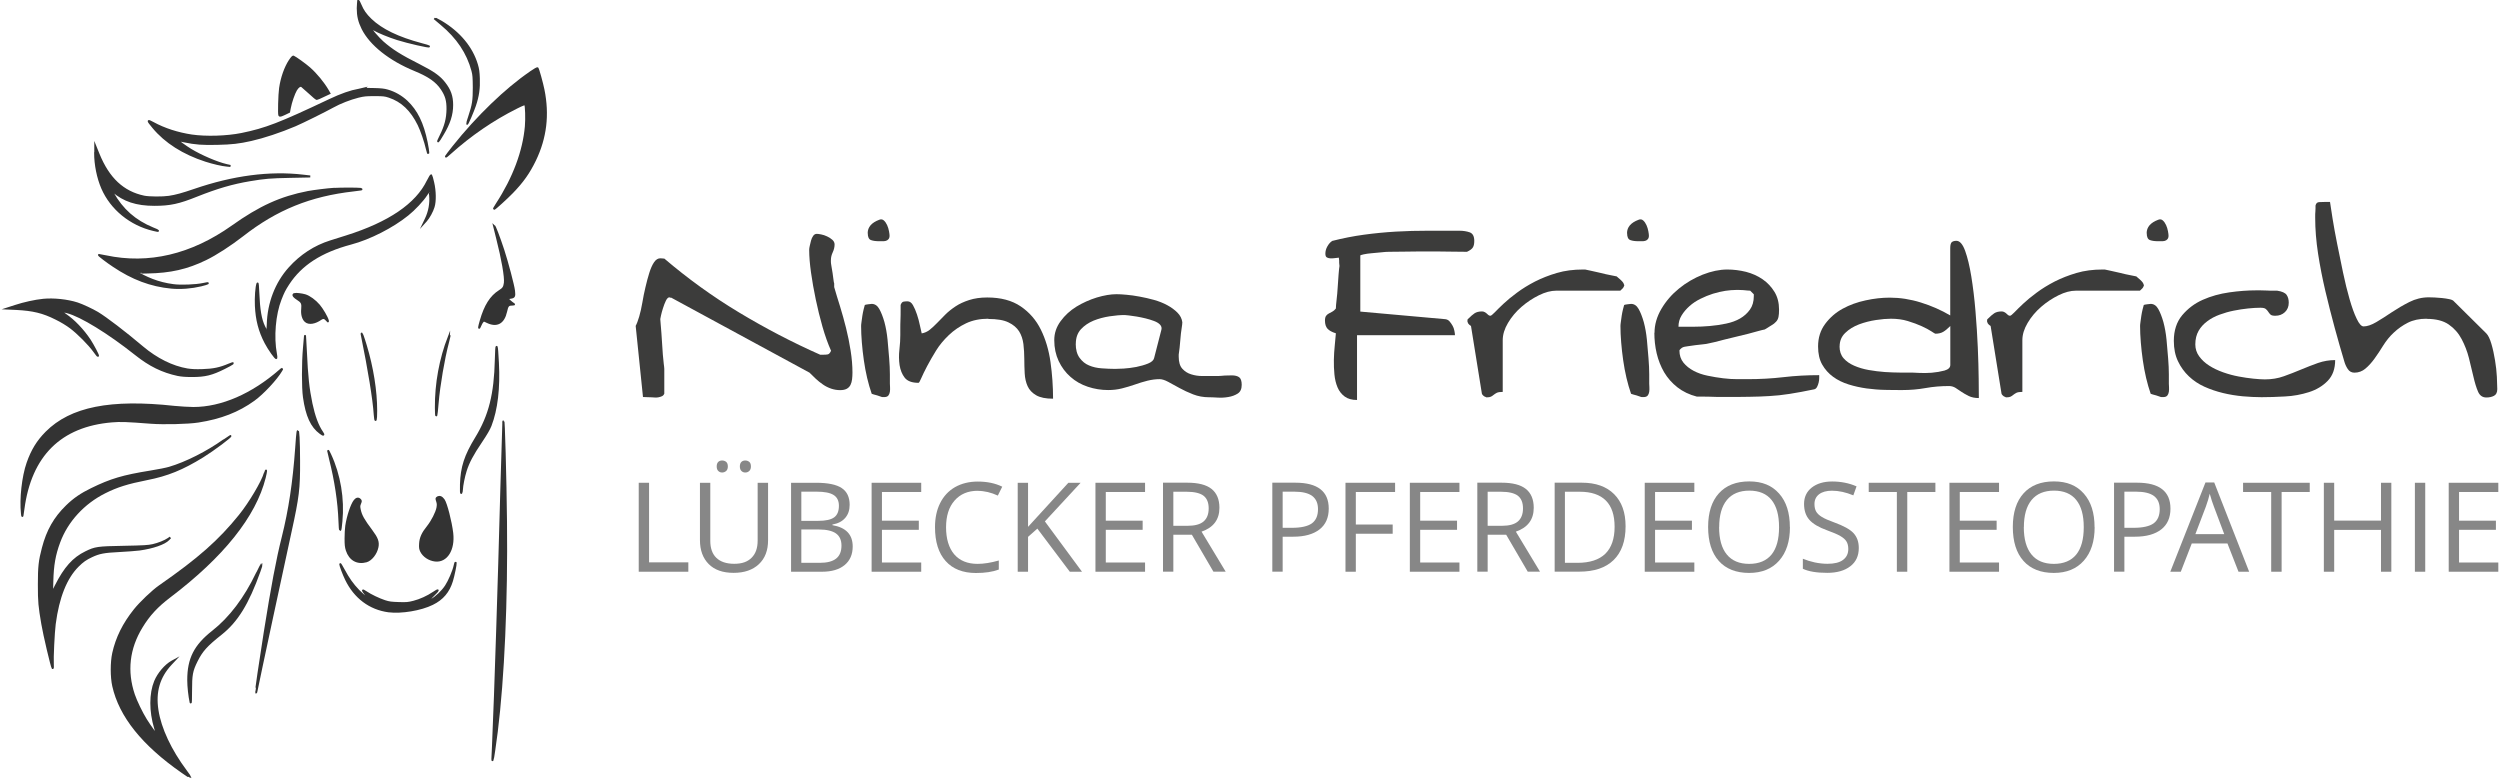 <?xml version="1.0" encoding="UTF-8"?>
<svg xmlns="http://www.w3.org/2000/svg" id="Ebene_2" data-name="Ebene 2" viewBox="0 0 311.53 97.15" width="350" height="109">
  <defs>
    <style>
      .cls-1 {
        fill: #878787;
      }

      .cls-2 {
        fill: #3c3c3b;
      }

      .cls-3 {
        fill: #333;
        stroke: #333;
        stroke-miterlimit: 10;
        stroke-width: .25px;
      }
    </style>
  </defs>
  <g id="Ebene_1-2" data-name="Ebene 1">
    <g>
      <g>
        <g>
          <path class="cls-1" d="m168.97,71.34h-1.29v-11.1h6.19v1.15h-4.9v4.06h4.6v1.15h-4.6v4.74Z"/>
          <path class="cls-1" d="m181.9,71.34h-6.19v-11.1h6.19v1.15h-4.9v3.58h4.6v1.14h-4.6v4.08h4.9v1.15Z"/>
          <path class="cls-1" d="m185.42,66.72v4.61h-1.29v-11.1h3.04c1.36,0,2.37.26,3.02.78.65.52.98,1.31.98,2.35,0,1.47-.74,2.46-2.23,2.98l3.01,4.99h-1.53l-2.69-4.61h-2.31Zm0-1.11h1.77c.91,0,1.58-.18,2-.54.42-.36.64-.9.64-1.63s-.22-1.26-.65-1.59c-.43-.32-1.13-.49-2.08-.49h-1.68v4.24Z"/>
          <path class="cls-1" d="m202.63,65.68c0,1.83-.5,3.23-1.49,4.2s-2.42,1.45-4.29,1.45h-3.07v-11.1h3.4c1.73,0,3.07.48,4.02,1.43.96.96,1.43,2.29,1.43,4.01Zm-1.37.05c0-1.45-.36-2.54-1.09-3.27s-1.81-1.1-3.24-1.1h-1.87v8.87h1.57c1.54,0,2.69-.38,3.47-1.13.77-.76,1.16-1.88,1.16-3.36Z"/>
          <path class="cls-1" d="m211.21,71.34h-6.19v-11.1h6.19v1.15h-4.9v3.58h4.6v1.14h-4.6v4.08h4.9v1.15Z"/>
          <path class="cls-1" d="m223.14,65.77c0,1.78-.45,3.17-1.35,4.19-.9,1.02-2.15,1.53-3.75,1.53s-2.9-.5-3.78-1.5c-.89-1-1.33-2.41-1.33-4.23s.45-3.21,1.34-4.2c.89-.99,2.16-1.49,3.79-1.49s2.84.51,3.73,1.52c.9,1.01,1.34,2.41,1.34,4.19Zm-8.84,0c0,1.5.32,2.64.96,3.42.64.78,1.57,1.17,2.79,1.17s2.16-.39,2.79-1.16c.63-.77.94-1.92.94-3.42s-.31-2.62-.94-3.4c-.62-.77-1.55-1.16-2.77-1.16s-2.16.39-2.8,1.17c-.64.78-.96,1.91-.96,3.39Z"/>
          <path class="cls-1" d="m231.73,68.38c0,.98-.35,1.74-1.06,2.28-.71.55-1.67.82-2.88.82-1.32,0-2.33-.17-3.04-.51v-1.25c.46.19.95.34,1.49.46.54.11,1.07.17,1.59.17.86,0,1.51-.16,1.94-.49.44-.33.65-.78.65-1.36,0-.38-.08-.7-.23-.94-.15-.25-.41-.47-.77-.68-.36-.21-.91-.44-1.65-.71-1.03-.37-1.77-.81-2.21-1.31s-.66-1.17-.66-1.98c0-.85.32-1.54.96-2.04s1.49-.76,2.55-.76,2.12.2,3.04.61l-.4,1.12c-.92-.38-1.81-.58-2.67-.58-.68,0-1.22.15-1.6.44-.38.29-.58.7-.58,1.22,0,.38.07.7.21.94.14.25.38.47.72.68.34.21.85.43,1.54.68,1.16.42,1.96.86,2.4,1.33.44.48.66,1.09.66,1.85Z"/>
          <path class="cls-1" d="m237.77,71.34h-1.29v-9.95h-3.51v-1.15h8.32v1.15h-3.51v9.95Z"/>
          <path class="cls-1" d="m249.23,71.34h-6.19v-11.1h6.19v1.15h-4.9v3.58h4.6v1.14h-4.6v4.08h4.9v1.15Z"/>
          <path class="cls-1" d="m261.16,65.77c0,1.78-.45,3.17-1.35,4.19-.9,1.02-2.15,1.53-3.75,1.53s-2.9-.5-3.78-1.5c-.89-1-1.33-2.41-1.33-4.23s.45-3.21,1.34-4.2c.89-.99,2.16-1.49,3.79-1.49s2.84.51,3.73,1.52c.9,1.01,1.34,2.41,1.34,4.19Zm-8.84,0c0,1.5.32,2.64.96,3.42.64.78,1.57,1.17,2.79,1.17s2.16-.39,2.79-1.16c.63-.77.94-1.92.94-3.42s-.31-2.62-.94-3.4c-.62-.77-1.55-1.16-2.77-1.16s-2.16.39-2.8,1.17c-.64.78-.96,1.91-.96,3.39Z"/>
          <path class="cls-1" d="m270.62,63.47c0,1.12-.38,1.99-1.15,2.59-.77.6-1.86.91-3.29.91h-1.31v4.36h-1.29v-11.1h2.88c2.77,0,4.16,1.08,4.16,3.23Zm-5.75,2.39h1.16c1.14,0,1.97-.19,2.48-.55.51-.37.77-.96.77-1.78,0-.73-.24-1.28-.72-1.64-.48-.36-1.23-.54-2.25-.54h-1.44v4.51Z"/>
          <path class="cls-1" d="m279.11,71.34l-1.38-3.53h-4.45l-1.37,3.53h-1.31l4.39-11.14h1.09l4.36,11.14h-1.34Zm-1.78-4.69l-1.29-3.44c-.17-.43-.34-.97-.52-1.6-.11.49-.27,1.02-.48,1.6l-1.31,3.44h3.59Z"/>
          <path class="cls-1" d="m284.48,71.34h-1.29v-9.95h-3.51v-1.15h8.32v1.15h-3.51v9.95Z"/>
          <path class="cls-1" d="m298.18,71.34h-1.29v-5.22h-5.84v5.22h-1.29v-11.1h1.29v4.72h5.84v-4.72h1.29v11.1Z"/>
          <path class="cls-1" d="m301.12,71.34v-11.1h1.29v11.1h-1.29Z"/>
          <path class="cls-1" d="m311.53,71.34h-6.19v-11.1h6.19v1.15h-4.9v3.58h4.6v1.14h-4.6v4.08h4.9v1.15Z"/>
          <path class="cls-1" d="m79.49,71.34v-11.1h1.29v9.93h4.9v1.17h-6.19Z"/>
          <path class="cls-1" d="m95.63,60.24v7.18c0,1.26-.38,2.26-1.15,2.98s-1.81,1.08-3.15,1.08-2.37-.36-3.1-1.09-1.1-1.73-1.1-3v-7.15h1.29v7.24c0,.93.25,1.64.76,2.13s1.25.74,2.23.74,1.66-.25,2.16-.75c.51-.5.76-1.21.76-2.14v-7.22h1.29Zm-6.41-2.04c0-.26.07-.45.2-.57.13-.12.29-.17.48-.17s.36.06.5.17c.14.12.21.31.21.57s-.07.44-.21.57c-.14.12-.31.19-.5.19s-.35-.06-.48-.19c-.13-.12-.2-.31-.2-.57Zm2.89,0c0-.26.07-.45.2-.57.13-.12.29-.17.48-.17s.35.06.49.17.21.31.21.57-.07.44-.21.57-.3.19-.49.19-.35-.06-.48-.19c-.13-.12-.2-.31-.2-.57Z"/>
          <path class="cls-1" d="m114.74,71.34h-6.19v-11.1h6.19v1.15h-4.9v3.58h4.6v1.14h-4.6v4.08h4.9v1.15Z"/>
          <path class="cls-1" d="m121.79,61.24c-1.22,0-2.18.41-2.89,1.22-.71.81-1.06,1.92-1.06,3.34s.34,2.57,1.02,3.37c.68.79,1.65,1.19,2.91,1.19.77,0,1.66-.14,2.65-.42v1.13c-.77.29-1.72.43-2.85.43-1.63,0-2.9-.5-3.78-1.49-.89-.99-1.33-2.4-1.33-4.23,0-1.14.21-2.14.64-3,.43-.86,1.04-1.52,1.85-1.99.81-.46,1.76-.7,2.85-.7,1.16,0,2.18.21,3.05.64l-.55,1.11c-.84-.39-1.68-.59-2.52-.59Z"/>
          <path class="cls-1" d="m134.8,71.34h-1.52l-4.05-5.38-1.16,1.03v4.35h-1.29v-11.1h1.29v5.5l5.03-5.5h1.53l-4.46,4.82,4.63,6.28Z"/>
          <path class="cls-1" d="m142.67,71.34h-6.19v-11.1h6.19v1.15h-4.9v3.58h4.6v1.14h-4.6v4.08h4.9v1.15Z"/>
          <path class="cls-1" d="m146.2,66.72v4.61h-1.29v-11.1h3.04c1.36,0,2.37.26,3.02.78.65.52.98,1.31.98,2.35,0,1.47-.74,2.46-2.23,2.98l3.01,4.99h-1.53l-2.69-4.61h-2.31Zm0-1.11h1.77c.91,0,1.58-.18,2-.54.42-.36.64-.9.64-1.63s-.22-1.26-.65-1.59c-.43-.32-1.13-.49-2.08-.49h-1.68v4.24Z"/>
          <path class="cls-1" d="m165.59,63.47c0,1.12-.38,1.99-1.15,2.59-.77.6-1.86.91-3.29.91h-1.31v4.36h-1.29v-11.1h2.88c2.77,0,4.16,1.08,4.16,3.23Zm-5.75,2.39h1.16c1.14,0,1.97-.19,2.48-.55.51-.37.77-.96.77-1.78,0-.73-.24-1.28-.72-1.64-.48-.36-1.23-.54-2.25-.54h-1.44v4.51Z"/>
          <path class="cls-1" d="m98.49,60.24h3.13c1.47,0,2.54.22,3.2.66.66.44.99,1.14.99,2.09,0,.66-.18,1.2-.55,1.63-.37.43-.9.71-1.6.83v.08c1.69.29,2.53,1.17,2.53,2.66,0,.99-.34,1.77-1.01,2.32s-1.61.83-2.81.83h-3.87v-11.1Zm1.29,4.75h2.12c.91,0,1.57-.14,1.97-.43.4-.29.6-.77.6-1.45,0-.62-.22-1.07-.67-1.35-.45-.28-1.15-.41-2.12-.41h-1.9v3.64Zm0,1.09v4.15h2.31c.9,0,1.57-.17,2.02-.52.45-.35.68-.89.68-1.63,0-.69-.23-1.19-.69-1.52-.46-.32-1.17-.49-2.11-.49h-2.21Z"/>
        </g>
        <g>
          <path class="cls-2" d="m79.1,40.68c.15-.27.3-.67.45-1.18.15-.51.28-1.09.39-1.73.11-.64.23-1.28.39-1.93.15-.65.31-1.25.48-1.79.17-.54.36-.98.59-1.32s.49-.5.79-.5c.06,0,.15,0,.27.02.12.02.2.02.23.02,2.91,2.48,6,4.72,9.29,6.7,3.29,1.98,6.67,3.75,10.15,5.29h.45c.18,0,.35-.01.5-.04.15-.03.29-.18.41-.45-.39-.88-.75-1.88-1.07-3s-.6-2.26-.84-3.41c-.24-1.15-.44-2.26-.59-3.34-.15-1.07-.23-2.02-.23-2.84,0-.12.02-.29.07-.5s.1-.43.16-.66c.06-.23.15-.42.27-.59.12-.17.27-.25.45-.25.12,0,.3.02.54.07.24.04.49.13.75.25.26.12.48.27.66.43.18.17.27.36.27.57,0,.33-.08.66-.23.98-.15.32-.23.64-.23.98v.23c0,.09.02.27.07.54.05.27.09.55.14.84.05.29.08.56.11.82.03.26.06.42.09.48v.45c.21.73.45,1.53.73,2.41.27.88.52,1.78.75,2.7s.42,1.86.57,2.82c.15.95.23,1.87.23,2.75,0,.3-.02.58-.05.84-.03.26-.1.49-.2.7-.11.21-.27.37-.48.48-.21.11-.48.16-.82.16-.36,0-.73-.06-1.09-.18-.36-.12-.71-.29-1.04-.52-.33-.23-.64-.47-.91-.73-.27-.26-.53-.51-.77-.75l-17.26-9.36h-.18v-.05c-.18,0-.34.14-.48.43-.14.29-.26.6-.36.93-.11.33-.19.64-.25.91-.06.27-.09.42-.09.45,0,.12.02.33.05.64.03.3.06.67.09,1.11.03.44.06.89.09,1.36.03.47.06.92.09,1.34.03.42.07.79.11,1.11s.07.54.07.66v3.09c-.06.15-.16.26-.29.32s-.29.11-.45.14c-.17.03-.33.04-.5.02-.17-.02-.27-.02-.29-.02-.12,0-.32,0-.59-.02s-.45-.02-.54-.02l-.91-8.86Z"/>
          <path class="cls-2" d="m108.56,49.13c-.21-.61-.4-1.26-.57-1.98-.17-.71-.3-1.45-.41-2.2-.11-.76-.19-1.5-.25-2.23-.06-.73-.09-1.41-.09-2.04,0-.09.01-.26.05-.52.03-.26.07-.52.11-.79s.1-.54.16-.79c.06-.26.11-.43.14-.52.03-.03.17-.06.41-.09.24-.03.39-.05.45-.05.39,0,.71.21.95.64.24.42.45.97.64,1.63.18.67.31,1.4.39,2.2.08.8.14,1.58.2,2.32.06.74.09,1.4.09,1.98v1.18c0,.09,0,.24.02.43.02.2,0,.39-.02.59-.03.2-.1.36-.2.48-.11.12-.28.18-.52.18h-.18c-.06,0-.15-.02-.27-.07-.12-.04-.26-.09-.41-.14-.15-.05-.29-.08-.41-.11-.12-.03-.21-.06-.27-.09Zm-.5-20.03c0-.76.48-1.32,1.45-1.68.21-.09.4-.06.57.09.17.15.3.35.41.59.11.24.18.49.23.75.05.26.07.45.07.57,0,.18-.05.33-.14.43-.09.11-.2.17-.34.21s-.28.04-.43.04h-.36c-.42,0-.77-.04-1.04-.14-.27-.09-.41-.38-.41-.86Z"/>
          <path class="cls-2" d="m123.13,39.77c-1.06,0-1.99.19-2.79.57-.8.38-1.52.87-2.16,1.48-.64.61-1.17,1.25-1.59,1.93-.42.68-.79,1.33-1.11,1.93-.32.61-.56,1.11-.73,1.5-.17.39-.28.59-.34.59-.82,0-1.39-.21-1.73-.64-.33-.42-.54-.95-.64-1.57-.09-.62-.1-1.27-.02-1.95.08-.68.11-1.28.11-1.79v-.77c0-.36,0-.74.02-1.14.02-.39.02-.76.02-1.09v-.77c.09-.24.21-.38.36-.41.15-.03.32-.04.5-.04.27,0,.5.16.68.48.18.32.35.7.5,1.16.15.45.27.9.36,1.34.09.44.17.78.23,1.02.36-.06.7-.21,1-.45.3-.24.61-.53.93-.86.32-.33.66-.68,1.02-1.04s.79-.7,1.27-1.02c.48-.32,1.05-.58,1.7-.79.65-.21,1.4-.32,2.25-.32,1.7,0,3.09.37,4.18,1.11,1.09.74,1.93,1.71,2.52,2.91.59,1.2.99,2.54,1.2,4.04.21,1.5.32,3.02.32,4.57-.91,0-1.61-.14-2.11-.43-.5-.29-.86-.67-1.07-1.14-.21-.47-.33-1-.36-1.59-.03-.59-.05-1.2-.05-1.82s-.04-1.23-.11-1.84c-.08-.61-.26-1.14-.54-1.59-.29-.45-.73-.83-1.32-1.11-.59-.29-1.43-.43-2.52-.43Z"/>
          <path class="cls-2" d="m144.47,47.31c-.48,0-.99.07-1.52.2-.53.14-1.05.29-1.57.48-.52.18-1.05.34-1.61.48-.56.14-1.13.2-1.7.2-.88,0-1.73-.14-2.54-.41-.82-.27-1.54-.68-2.16-1.23-.62-.54-1.11-1.2-1.48-1.98-.36-.77-.55-1.64-.55-2.61,0-.85.26-1.64.79-2.36.53-.73,1.19-1.33,1.98-1.82.79-.48,1.64-.86,2.54-1.14.91-.27,1.73-.41,2.45-.41.33,0,.75.02,1.25.07.5.04,1.04.12,1.64.23.59.11,1.19.24,1.79.41.61.17,1.16.39,1.66.66.5.27.92.58,1.27.93.35.35.55.75.61,1.2,0,.15-.03.42-.09.79-.06.38-.11.78-.14,1.2-.03.42-.07.83-.11,1.2s-.08.66-.11.84v.27c0,.67.15,1.17.45,1.5.3.33.67.57,1.11.7.44.14.9.21,1.39.21h1.45c.45,0,.74,0,.86-.02.12-.01.2-.02.25-.02s.12,0,.23-.02c.11-.01.4-.02.89-.02.39,0,.7.08.91.23.21.15.32.47.32.95,0,.52-.17.88-.5,1.09-.33.21-.73.36-1.18.43-.45.08-.91.1-1.36.07-.45-.03-.8-.04-1.04-.04-.7,0-1.36-.12-1.98-.36-.62-.24-1.19-.51-1.7-.79-.52-.29-.98-.54-1.41-.77-.42-.23-.79-.34-1.09-.34Zm-10.45-4.41c0,.73.16,1.31.48,1.75.32.44.71.76,1.18.95.47.2.99.32,1.57.36.57.04,1.14.07,1.68.07.21,0,.57-.01,1.07-.04s1.02-.1,1.57-.2c.54-.11,1.04-.25,1.48-.43.44-.18.69-.41.75-.68l.91-3.54c.06-.24,0-.45-.18-.64s-.43-.33-.75-.45c-.32-.12-.67-.23-1.04-.32-.38-.09-.75-.17-1.11-.23-.36-.06-.69-.11-.98-.14-.29-.03-.46-.05-.52-.05-.55,0-1.17.05-1.89.16-.71.11-1.38.29-2,.54-.62.26-1.14.61-1.57,1.07-.42.46-.64,1.06-.64,1.82Z"/>
          <path class="cls-2" d="m166.48,41.59c-.48-.15-.83-.34-1.04-.57-.21-.23-.32-.57-.32-1.02,0-.27.05-.47.14-.59.09-.12.2-.22.34-.29.14-.08.28-.15.43-.23.15-.08.3-.2.45-.39,0-.21.03-.58.09-1.09.06-.51.11-1.04.14-1.59.03-.54.07-1.08.11-1.59s.08-.86.11-1.04c0-.03,0-.1-.02-.2-.02-.11-.02-.22-.02-.34s0-.23-.02-.32c-.02-.09-.02-.15-.02-.18-.09,0-.24.02-.43.05-.2.03-.39.04-.57.04s-.34-.04-.48-.11c-.14-.08-.2-.23-.2-.48,0-.3.08-.61.25-.91.17-.3.37-.53.61-.68,1.3-.33,2.61-.59,3.93-.77s2.65-.31,4-.39c1.35-.08,2.68-.11,4-.11h3.93c.48,0,.92.07,1.29.2.38.14.57.49.57,1.07,0,.33-.05.6-.16.79-.11.2-.36.39-.75.57-.36,0-1,0-1.91-.02-.91-.02-1.88-.02-2.93-.02s-2.03,0-2.95.02c-.92.02-1.57.02-1.93.02-.27,0-.61.02-1.02.07-.41.04-.8.08-1.18.11-.38.03-.7.08-.98.14-.27.06-.41.11-.41.14v7l10.63.95c.21.03.39.13.52.29.14.17.26.34.36.52.11.18.18.39.23.64.05.24.07.42.07.55h-12.22v8.08c-.64,0-1.15-.14-1.54-.43-.39-.29-.69-.67-.89-1.14-.2-.47-.33-1.01-.39-1.61-.06-.61-.08-1.21-.07-1.82.01-.61.05-1.2.11-1.79.06-.59.11-1.1.14-1.52Z"/>
          <path class="cls-2" d="m183.36,40.68s-.11-.05-.23-.16c-.12-.11-.18-.2-.18-.29-.03,0-.05-.03-.05-.09v-.23s.01-.06.05-.09c.33-.33.61-.58.84-.73.23-.15.54-.23.93-.23.12,0,.23.03.34.09.11.06.19.12.25.18.06.06.13.12.2.18.08.06.16.09.25.09s.27-.14.55-.43c.27-.29.64-.64,1.09-1.07.45-.42,1.01-.89,1.68-1.38.67-.5,1.42-.96,2.25-1.39.83-.42,1.74-.78,2.73-1.07.98-.29,2.07-.43,3.25-.43h.27c.12.03.37.08.75.16.38.08.78.17,1.2.27.42.11.82.2,1.2.27.38.08.64.13.79.16.03.03.09.08.18.16s.18.15.27.23c.09.08.17.16.25.25.08.09.13.17.16.23,0,.03.02.08.05.14l.05.09-.05.09v.05s-.05.06-.05.09c-.03.09-.17.24-.41.45h-7.99c-.67,0-1.39.19-2.16.57-.77.38-1.5.86-2.18,1.45-.68.59-1.24,1.26-1.68,2-.44.74-.66,1.46-.66,2.16v6.45c-.33,0-.58.04-.73.11-.15.08-.28.16-.39.25-.11.09-.22.17-.34.23-.12.06-.29.09-.5.09h-.09s-.06-.02-.09-.05c-.12-.03-.23-.1-.32-.2s-.14-.17-.14-.21l-1.36-8.45Z"/>
          <path class="cls-2" d="m203.31,49.13c-.21-.61-.4-1.26-.57-1.98-.17-.71-.3-1.45-.41-2.2-.11-.76-.19-1.5-.25-2.23-.06-.73-.09-1.41-.09-2.04,0-.09.01-.26.05-.52.03-.26.07-.52.11-.79s.1-.54.16-.79c.06-.26.11-.43.14-.52.03-.03.17-.06.41-.09.24-.03.39-.05.45-.05.39,0,.71.21.95.64.24.42.45.97.64,1.63.18.67.31,1.4.39,2.2.08.8.14,1.58.2,2.32.06.74.09,1.4.09,1.98v1.18c0,.09,0,.24.02.43.02.2,0,.39-.02.59-.03.2-.1.36-.2.48-.11.12-.28.18-.52.18h-.18c-.06,0-.15-.02-.27-.07-.12-.04-.26-.09-.41-.14-.15-.05-.29-.08-.41-.11-.12-.03-.21-.06-.27-.09Zm-.5-20.03c0-.76.48-1.32,1.45-1.68.21-.09.4-.06.57.09.17.15.3.35.41.59.11.24.18.49.23.75.05.26.07.45.07.57,0,.18-.05.33-.14.43-.09.11-.2.17-.34.21s-.28.04-.43.04h-.36c-.42,0-.77-.04-1.04-.14-.27-.09-.41-.38-.41-.86Z"/>
          <path class="cls-2" d="m206.24,41.54c0-1.03.29-2.03.86-3,.57-.97,1.31-1.82,2.2-2.54.89-.73,1.88-1.3,2.95-1.73,1.07-.42,2.1-.64,3.07-.64.79,0,1.57.1,2.34.29.77.2,1.46.51,2.07.93.61.42,1.1.95,1.48,1.57.38.62.57,1.36.57,2.2,0,.39-.02.7-.07.93-.05.23-.14.42-.3.59-.15.17-.34.32-.57.45s-.51.31-.84.52c-.18.03-.45.1-.82.2-.36.11-.78.22-1.25.34-.47.12-.96.24-1.48.36-.52.12-1.01.24-1.48.36-.47.12-.89.23-1.25.32s-.64.15-.82.18c-.09.03-.29.06-.59.09-.3.03-.63.07-.98.11-.35.05-.67.09-.98.14-.3.04-.48.08-.54.11-.09.03-.19.1-.3.2-.11.11-.16.17-.16.21,0,.61.17,1.11.5,1.52.33.41.76.75,1.27,1.02.51.27,1.1.48,1.75.61.65.14,1.29.24,1.93.32.64.08,1.23.11,1.77.11h1.32c1.51,0,3-.08,4.45-.25,1.45-.17,2.94-.25,4.45-.25v.36c0,.18-.02.37-.07.57-.05.2-.11.38-.2.54-.09.17-.21.27-.36.3-1.15.24-2.17.43-3.07.57-.89.14-1.73.23-2.52.27-.79.05-1.61.08-2.45.09-.85.02-1.79.02-2.82.02h-.77c-.33,0-.7,0-1.09-.02-.39-.02-.77-.02-1.14-.02h-.77c-.94-.24-1.75-.63-2.43-1.16-.68-.53-1.23-1.16-1.66-1.88-.42-.73-.73-1.51-.93-2.36-.2-.85-.29-1.71-.29-2.59Zm10.17-5.36c-.39,0-.84.04-1.34.11-.5.08-1.01.2-1.54.36-.53.17-1.05.38-1.57.64-.52.26-.97.56-1.36.91-.39.35-.72.73-.98,1.16-.26.42-.39.89-.39,1.41h1.86c.67,0,1.35-.03,2.04-.09.7-.06,1.38-.16,2.04-.3.67-.14,1.25-.35,1.75-.64.5-.29.91-.66,1.23-1.11.32-.45.48-1.01.48-1.68v-.23l-.45-.45c-.06,0-.17,0-.34-.02-.17-.02-.34-.03-.52-.05-.18-.01-.36-.02-.52-.02h-.39Z"/>
          <path class="cls-2" d="m243,48.17c-1,0-1.98.08-2.93.25-.95.17-1.92.25-2.88.25-.67,0-1.39,0-2.16-.02-.77-.01-1.54-.08-2.32-.18-.77-.11-1.52-.27-2.25-.5-.73-.23-1.37-.54-1.93-.95-.56-.41-1.02-.92-1.36-1.52-.35-.61-.52-1.36-.52-2.27,0-1.09.3-2.03.89-2.82.59-.79,1.32-1.42,2.18-1.89.86-.47,1.82-.82,2.86-1.04,1.04-.23,2.05-.34,3.02-.34,1.27,0,2.57.2,3.88.61,1.32.41,2.54.95,3.66,1.61v-8.4c0-.39.07-.64.2-.75.14-.11.33-.16.57-.16.42,0,.79.42,1.09,1.25s.56,1.9.77,3.2c.21,1.3.39,2.74.52,4.32s.23,3.09.29,4.54c.06,1.45.1,2.75.11,3.88.02,1.14.02,1.95.02,2.43-.48,0-.9-.08-1.25-.25s-.65-.34-.91-.52c-.26-.18-.51-.35-.75-.5-.24-.15-.52-.23-.82-.23Zm-13.67-4.95c0,.61.17,1.1.5,1.48.33.38.77.69,1.32.93s1.15.42,1.82.54c.67.12,1.33.2,2,.25.67.04,1.3.07,1.91.07h1.5c.06,0,.34.02.84.04.5.03,1.04.02,1.61-.02.57-.05,1.1-.14,1.59-.27.48-.14.73-.37.73-.7v-4.86c-.33.33-.63.58-.89.73-.26.15-.58.23-.98.23-.03,0-.2-.1-.5-.3-.3-.2-.7-.41-1.2-.64-.5-.23-1.08-.44-1.73-.64-.65-.2-1.36-.29-2.11-.29-.52,0-1.14.05-1.86.16-.73.11-1.43.29-2.11.54-.68.26-1.26.61-1.73,1.07-.47.45-.7,1.01-.7,1.68Z"/>
          <path class="cls-2" d="m248.2,40.68s-.11-.05-.23-.16c-.12-.11-.18-.2-.18-.29-.03,0-.05-.03-.05-.09v-.23s.01-.06.05-.09c.33-.33.61-.58.84-.73.23-.15.54-.23.93-.23.12,0,.23.03.34.09.11.06.19.12.25.18.06.06.13.12.2.18.08.06.16.09.25.09s.27-.14.55-.43c.27-.29.64-.64,1.09-1.07.45-.42,1.01-.89,1.68-1.38.67-.5,1.42-.96,2.25-1.39.83-.42,1.74-.78,2.73-1.07.98-.29,2.07-.43,3.25-.43h.27c.12.03.37.08.75.16.38.08.78.17,1.2.27.42.11.82.2,1.2.27.38.08.64.13.79.16.03.03.09.08.18.16s.18.15.27.23c.09.08.17.16.25.25.08.09.13.17.16.23,0,.03.02.08.05.14l.05.09-.05.09v.05s-.05.06-.05.09c-.03.09-.17.24-.41.45h-7.99c-.67,0-1.39.19-2.16.57-.77.38-1.5.86-2.18,1.45-.68.59-1.24,1.26-1.68,2-.44.74-.66,1.46-.66,2.16v6.45c-.33,0-.58.04-.73.11-.15.08-.28.16-.39.25-.11.09-.22.17-.34.23-.12.06-.29.09-.5.09h-.09s-.06-.02-.09-.05c-.12-.03-.23-.1-.32-.2s-.14-.17-.14-.21l-1.36-8.45Z"/>
          <path class="cls-2" d="m268.15,49.13c-.21-.61-.4-1.26-.57-1.98-.17-.71-.3-1.45-.41-2.2-.11-.76-.19-1.5-.25-2.23-.06-.73-.09-1.41-.09-2.04,0-.09.01-.26.05-.52.03-.26.07-.52.11-.79s.1-.54.16-.79c.06-.26.11-.43.14-.52.03-.03.17-.06.41-.09.24-.03.39-.05.45-.05.39,0,.71.21.95.64.24.42.45.97.64,1.63.18.67.31,1.4.39,2.2.08.8.14,1.58.2,2.32.06.74.09,1.4.09,1.98v1.18c0,.09,0,.24.02.43.02.2,0,.39-.02.59-.03.2-.1.36-.2.48-.11.12-.28.18-.52.18h-.18c-.06,0-.15-.02-.27-.07-.12-.04-.26-.09-.41-.14-.15-.05-.29-.08-.41-.11-.12-.03-.21-.06-.27-.09Zm-.5-20.03c0-.76.48-1.32,1.45-1.68.21-.09.4-.06.57.09.17.15.3.35.41.59.11.24.18.49.23.75.05.26.07.45.07.57,0,.18-.05.33-.14.43-.09.11-.2.17-.34.21s-.28.04-.43.04h-.36c-.42,0-.77-.04-1.04-.14-.27-.09-.41-.38-.41-.86Z"/>
          <path class="cls-2" d="m271.04,42.54c0-1.3.35-2.37,1.04-3.2.7-.83,1.55-1.48,2.57-1.93,1.01-.45,2.12-.76,3.32-.93,1.2-.17,2.31-.25,3.34-.25h.54c.21,0,.46,0,.75.02.29.02.55.02.79.02h.54c.61.09,1,.27,1.18.52.18.26.27.58.27.98,0,.48-.16.88-.48,1.18-.32.3-.72.45-1.2.45-.3,0-.51-.05-.61-.16-.11-.11-.2-.22-.27-.34-.08-.12-.17-.23-.3-.34-.12-.11-.35-.16-.68-.16-.45,0-.97.03-1.54.09-.58.06-1.17.15-1.77.27-.61.12-1.2.29-1.77.5-.58.21-1.09.48-1.54.82-.45.33-.82.73-1.09,1.2s-.41,1.04-.41,1.7c0,.54.16,1.04.48,1.48.32.44.73.83,1.25,1.16.51.33,1.1.61,1.75.84.65.23,1.29.4,1.93.52.64.12,1.25.21,1.84.27.59.06,1.07.09,1.43.09.85,0,1.64-.13,2.36-.39.73-.26,1.45-.54,2.16-.84.71-.3,1.42-.57,2.11-.82.7-.24,1.41-.36,2.14-.36,0,1.09-.31,1.95-.93,2.59-.62.64-1.4,1.11-2.34,1.41-.94.3-1.94.49-3,.54-1.06.06-2.03.09-2.91.09-.73,0-1.51-.04-2.34-.11-.83-.08-1.66-.21-2.48-.41-.82-.2-1.59-.46-2.32-.79-.73-.33-1.37-.76-1.93-1.29-.56-.53-1.02-1.16-1.36-1.88-.35-.73-.52-1.57-.52-2.54Z"/>
          <path class="cls-2" d="m302.58,39.77c-.91,0-1.69.17-2.34.5-.65.33-1.23.74-1.75,1.23-.52.48-.95,1.02-1.32,1.61-.36.59-.73,1.14-1.09,1.64-.36.5-.74.92-1.14,1.25-.39.33-.85.5-1.36.5-.36,0-.64-.15-.84-.46-.2-.3-.34-.62-.43-.95-.39-1.3-.79-2.7-1.2-4.2s-.79-3.02-1.16-4.57c-.36-1.54-.67-3.1-.91-4.66-.24-1.56-.36-3.05-.36-4.47v-.27c0-.15,0-.31.02-.48.01-.17.02-.31.02-.43v-.36c.06-.27.21-.42.45-.43.24-.01.47-.02.68-.02h.68c.06.45.17,1.15.32,2.09.15.94.34,1.98.57,3.13.23,1.15.47,2.34.73,3.57.26,1.23.53,2.34.82,3.34.29,1,.58,1.82.89,2.45.3.64.59.95.86.95.45,0,.98-.18,1.59-.54.61-.36,1.25-.77,1.93-1.23.68-.45,1.41-.88,2.18-1.27.77-.39,1.58-.59,2.43-.59.18,0,.42,0,.73.02.3.02.61.04.93.07.32.03.62.08.91.14.29.06.48.15.57.27l4.04,4c.24.24.45.68.64,1.32s.33,1.32.45,2.04c.12.73.2,1.42.23,2.07.03.65.05,1.16.05,1.52,0,.42-.14.7-.41.84-.27.14-.59.21-.95.21-.48,0-.83-.24-1.04-.73-.21-.48-.4-1.1-.57-1.84-.17-.74-.36-1.53-.57-2.36-.21-.83-.52-1.62-.91-2.36-.39-.74-.93-1.35-1.61-1.82-.68-.47-1.6-.7-2.75-.7Z"/>
        </g>
      </g>
      <g>
        <path class="cls-3" d="m44.49.13s-.05.46-.06.9c0,.95.17,1.68.6,2.54,1,1.99,3.39,3.89,6.53,5.18,1.77.73,2.71,1.39,3.35,2.35.55.83.73,1.44.72,2.54-.02,1.16-.25,2.08-.86,3.3-.49.99-.39.93.26-.17.83-1.37,1.18-2.47,1.18-3.67,0-1.09-.27-1.86-.98-2.76-.61-.78-1.4-1.34-3.14-2.22-2.34-1.18-3.4-1.85-4.56-2.87-.55-.49-1.6-1.71-1.53-1.78.02-.02.21.07.43.2.61.35,1.9.88,2.95,1.21,1.22.39,4.09,1.05,3.94.9-.02-.02-.44-.14-.93-.27-2.93-.78-5-1.78-6.34-3.07-.65-.63-.99-1.12-1.3-1.87-.13-.32-.24-.51-.27-.46Z"/>
        <path class="cls-3" d="m54.13,2.4s.36.3.72.61c2.03,1.69,3.29,3.58,3.89,5.81.14.52.16.83.17,2.09,0,1.67-.08,2.16-.57,3.64-.16.48-.28.88-.27.9.05.05.74-1.56.98-2.27.4-1.18.54-2.16.49-3.4-.03-.81-.08-1.18-.24-1.71-.63-2.14-2.21-4.03-4.47-5.37-.58-.33-.88-.48-.68-.31Z"/>
        <path class="cls-3" d="m35.95,7.55c-.57.87-1.02,2.14-1.21,3.45-.11.77-.18,3.26-.09,3.39.06.09.17.06.65-.16l.56-.27.09-.48c.14-.74.51-1.81.77-2.25.24-.4.52-.6.72-.49.05.04.48.41.94.83.46.43.88.78.93.78s.43-.16.83-.36l.75-.35-.2-.35c-.55-.94-1.43-2.02-2.3-2.79-.51-.45-1.75-1.34-2-1.44-.05-.02-.24.18-.43.48Z"/>
        <path class="cls-3" d="m65.97,9.04c-3.02,2.05-6.63,5.53-9.61,9.27-.46.58-.87,1.12-.92,1.21s.2-.11.55-.43c2.52-2.26,5.3-4.17,8.26-5.65.74-.37,1.03-.48,1.08-.41.11.18.16,1.79.08,2.73-.27,3.11-1.51,6.44-3.62,9.68-.22.35-.39.63-.36.63.1,0,1.57-1.34,2.27-2.06,1.3-1.34,2.09-2.46,2.85-4.03,1.34-2.79,1.69-5.66,1.05-8.8-.16-.8-.65-2.57-.74-2.66-.03-.04-.43.19-.88.5Z"/>
        <path class="cls-3" d="m45.21,11.1c-.06.02-.37.07-.68.11-.94.16-2.16.58-3.61,1.27-6.27,2.97-7.97,3.62-10.99,4.24-1.84.37-4.43.45-6.22.19-1.72-.26-3.42-.8-4.82-1.57-.73-.39-.73-.36.02.55,1.52,1.84,3.77,3.27,6.53,4.16.92.3,2.09.57,2.63.61l.48.05-.49-.11c-1.21-.28-3.16-1.12-4.47-1.91-.61-.37-1.72-1.17-1.67-1.21,0,0,.4.06.86.16,1.37.29,2.3.36,4.19.31,1.72-.04,2.65-.14,4.15-.48,1.56-.35,3.67-1.05,5.5-1.83.87-.37,3.68-1.76,4.71-2.33.87-.49,2.16-.99,3.16-1.24.74-.18.97-.2,2.05-.2s1.27.02,1.81.2c1.59.53,2.76,1.64,3.67,3.48.36.74.83,2.1,1.05,3.07.24,1.02.2.35-.04-.85-.49-2.39-1.24-3.93-2.5-5.12-.68-.63-1.5-1.1-2.37-1.35-.44-.13-.83-.17-1.71-.19-.62-.02-1.19-.02-1.25,0Z"/>
        <path class="cls-3" d="m11.66,19.07c0,1.47.33,3.11.89,4.41,1.12,2.58,3.53,4.55,6.4,5.22.79.19.77.14-.08-.2-2.24-.92-3.84-2.33-5.01-4.42l-.25-.46.27.24c1.36,1.18,2.94,1.7,5.18,1.7,1.93,0,3.05-.24,5.28-1.14,2.54-1.01,4.42-1.56,6.62-1.93,1.84-.31,2.52-.37,5.07-.42l2.47-.05-.87-.1c-4.19-.49-8.73.11-13.57,1.77-1.52.52-2.31.74-3.18.87-.78.12-2.5.11-3.11-.02-2.63-.55-4.45-2.26-5.69-5.32l-.4-.99v.83Z"/>
        <path class="cls-3" d="m53.16,22.59c-1.4,2.9-4.81,5.23-10.16,6.91-.69.22-1.58.5-1.97.62-1.97.62-3.7,1.75-5.12,3.33-1.68,1.87-2.64,4.36-2.71,7.07-.02.49-.05.89-.08.89s-.19-.28-.36-.63c-.45-.92-.65-2.1-.74-4.3-.02-.69-.07-1.18-.1-1.1-.15.4-.25,1.75-.2,2.78.08,1.74.44,3.16,1.21,4.62.41.79,1.29,2.03,1.34,1.89.02-.05,0-.28-.05-.52-.4-2.1-.16-4.93.58-6.81.35-.89.49-1.17.96-1.9,1.59-2.44,4.07-4.05,7.83-5.05,2.31-.61,5.18-2.07,7.07-3.6.82-.65,1.88-1.79,2.31-2.46.19-.3.36-.54.39-.54.02,0,.07.25.1.57.1,1-.09,2.05-.53,2.96l-.25.52.27-.3c.36-.41.77-1.16.94-1.72.22-.69.2-1.99-.05-3.05-.11-.46-.21-.86-.24-.89-.04-.03-.22.28-.42.68Z"/>
        <path class="cls-3" d="m41.49,23.56c-.83.05-2.48.26-3.26.4-3.4.66-6.01,1.84-9.45,4.29-5.09,3.61-10.44,4.87-15.79,3.73-.46-.1-.84-.17-.85-.17-.05.04,1.04.87,1.8,1.37,2.37,1.6,4.68,2.47,7.23,2.71,1.18.11,2.52,0,3.7-.28.98-.24,1.18-.38.25-.17-.87.19-2.79.27-3.7.14-.93-.12-1.8-.34-2.63-.66-.69-.26-1.73-.78-1.73-.87,0-.02.52-.05,1.16-.05,2.82-.05,4.91-.52,7.23-1.65,1.27-.61,3.11-1.81,4.59-2.96,4.25-3.32,8.46-5.02,13.87-5.63,1.01-.11,1.15-.14.86-.19-.34-.05-2.46-.05-3.26,0Z"/>
        <path class="cls-3" d="m61.45,28.24s.17.71.38,1.51c.65,2.54,1.05,4.83.96,5.54-.08.56-.18.72-.69,1.04-1.07.68-1.78,1.81-2.32,3.69-.25.87-.28,1.15-.06.61.08-.21.22-.44.3-.52.14-.14.14-.14.55.06,1.21.59,2.05.14,2.37-1.29.16-.74.27-.87.72-.87.3,0,.33-.02.2-.09-.23-.14-.73-.59-.73-.66,0-.04.17-.08.38-.11.45-.06.5-.17.42-.86-.08-.69-.82-3.49-1.33-5.06-.54-1.65-1.14-3.21-1.14-2.98Z"/>
        <path class="cls-3" d="m36.54,36.69c-.29.08-.11.33.53.74.41.27.49.49.43,1.13-.07.66.1,1.26.43,1.53.41.35,1.16.23,1.91-.3.26-.18.48-.14.7.13.18.23.2.24.15.06-.11-.41-.68-1.38-1.09-1.87-.49-.58-1.21-1.11-1.75-1.27-.42-.12-1.12-.2-1.31-.15Z"/>
        <path class="cls-3" d="m5.19,37.41c-1.02.1-2.41.41-3.51.77l-.99.32,1.14.05c2.08.11,3.32.4,4.93,1.21.68.33,1.35.74,1.86,1.12.93.71,2.28,2.06,2.92,2.95.24.34.46.61.48.59.06-.06-.61-1.32-1.02-1.96-.87-1.31-2-2.48-3.06-3.2-.63-.43-.56-.52.24-.3,1.72.44,5.15,2.55,8.54,5.24,1.75,1.4,3.35,2.18,5.27,2.59.46.09.96.13,1.77.13,1.62,0,2.47-.21,4.02-.99,1.08-.53,1.45-.81.58-.44-1.12.48-1.95.65-3.29.69-.89.03-1.37,0-1.91-.08-1.88-.32-3.83-1.29-5.6-2.78-2.21-1.87-4.55-3.65-5.59-4.28-.65-.39-1.94-.99-2.53-1.18-1.25-.4-2.96-.58-4.27-.45Z"/>
        <path class="cls-3" d="m44.94,41.8c.89,4.36,1.49,8.04,1.61,9.94.08,1.09.18.79.18-.49,0-2.46-.46-5.38-1.3-8.15-.34-1.14-.6-1.81-.49-1.3Z"/>
        <path class="cls-3" d="m37.85,41.89c0,.07-.06.75-.13,1.52-.17,1.91-.17,4.98,0,6.16.33,2.33.95,3.67,2.05,4.47.41.3.47.27.21-.11-.56-.81-.99-1.98-1.33-3.58-.38-1.82-.55-3.35-.69-6.49-.06-1.15-.11-2.03-.11-1.96Z"/>
        <path class="cls-3" d="m55.8,42.01c-1.08,2.79-1.64,5.85-1.62,8.87.02,1.42.06,1.28.22-.61.18-2.18.76-5.56,1.28-7.51.2-.75.27-1.1.12-.74Z"/>
        <path class="cls-3" d="m61.66,44.88c-.1,4.32-.77,6.97-2.44,9.72-1.39,2.27-1.84,3.68-1.91,5.84-.02.78,0,1.16.04,1.06.04-.08.08-.27.08-.43.02-.49.23-1.57.47-2.33.34-1.07.85-2.03,1.92-3.61.65-.97,1.01-1.59,1.18-2.03.77-1.99,1.09-4.67.92-7.85-.13-2.5-.2-2.61-.26-.38Z"/>
        <path class="cls-3" d="m34.73,46.22c-3.45,3.02-7.29,4.69-10.81,4.69-.55,0-1.62-.07-2.37-.14-7.96-.87-12.92.12-15.97,3.18-1.09,1.09-1.8,2.25-2.35,3.83-.59,1.69-.9,4.46-.7,6.31.05.46.05.45.18-.56.88-6.7,4.62-10.41,11.03-10.95,1.09-.09,1.75-.07,4.89.17,1.59.12,4.63.05,5.9-.15,2.78-.43,4.98-1.28,6.94-2.7,1.12-.81,2.8-2.61,3.42-3.67.17-.29.16-.29-.17,0Z"/>
        <path class="cls-3" d="m62.6,52.69c-.02.3-.14,4.41-.24,7.89-.21,7.7-.38,13.47-.42,14.46-.02.61-.08,2.21-.11,3.57-.14,4.62-.43,12.62-.53,14.6-.09,1.76-.08,1.68-.04,1.62.04-.04.34-2.09.52-3.55.83-6.72,1.26-16.28,1.15-26.19-.05-5.17-.28-13.52-.34-12.41Z"/>
        <path class="cls-3" d="m36.92,53.87c-.03.14-.11,1.05-.17,2.01-.31,4.33-.83,7.76-1.68,11.16-.69,2.73-1.34,6.19-2.24,11.84-.6,3.77-1.14,7.49-1.1,7.53.02.02.05-.1.08-.26.13-.74,3.54-16.65,4.25-19.86.93-4.24,1.07-5.32,1.05-8.77,0-2.5-.1-4.17-.19-3.64Z"/>
        <path class="cls-3" d="m27.71,54.95c-2.04,1.46-4.71,2.81-6.79,3.42-.36.11-1.41.32-2.35.47-3.42.55-4.94,1-7.35,2.18-1.28.62-2.19,1.24-3.1,2.13-1.5,1.46-2.41,3.05-2.98,5.24-.42,1.59-.5,2.32-.5,4.54s.05,2.69.43,4.93c.21,1.28,1.17,5.35,1.29,5.5.03.04.04-.19.02-.49-.05-.74.1-3.92.24-5.02.44-3.34,1.4-5.74,2.89-7.23.58-.58.99-.87,1.72-1.21.93-.44,1.56-.56,3.43-.65.92-.05,2.06-.13,2.53-.19,1.7-.24,3.13-.74,3.62-1.26l.23-.24-.24.17c-.44.3-1.24.62-1.94.78-.61.13-1.09.16-3.62.21-3.3.06-3.57.1-4.75.68-1.54.75-2.6,1.94-3.73,4.17l-.48.95.04-1.52c.05-1.98.27-3.27.86-4.86.97-2.63,3.04-4.89,5.71-6.22,1.5-.75,2.8-1.16,5.22-1.64,2.57-.5,4.45-1.27,6.98-2.83,1.3-.8,3.7-2.6,3.43-2.56-.02,0-.36.25-.78.55Z"/>
        <path class="cls-3" d="m40.74,56.25s.1.48.23.99c.69,2.74,1.09,5.37,1.18,7.83.05,1.4.11,1.4.24,0,.28-2.81-.23-5.84-1.4-8.34-.14-.3-.26-.52-.26-.49Z"/>
        <path class="cls-3" d="m32.84,59.05c-.32,1.09-1.87,3.71-3.13,5.27-2.55,3.16-5.09,5.41-10.01,8.83-.85.59-2.38,2.05-3.1,2.95-1.4,1.75-2.25,3.48-2.68,5.4-.25,1.14-.25,2.96,0,4.09.84,3.77,3.7,7.33,8.6,10.74.56.39,1.02.7,1.04.69,0-.02-.25-.39-.58-.83-1.92-2.57-3.19-5.28-3.54-7.56-.36-2.31.18-4.16,1.67-5.76l.46-.49-.33.18c-.81.46-1.68,1.47-2.09,2.46-.63,1.53-.64,3.72,0,5.84.11.37.22.75.24.83.05.2-.87-1.04-1.4-1.9-.52-.84-1.23-2.3-1.5-3.11-.98-2.91-.66-5.76.96-8.42.91-1.51,1.94-2.62,3.51-3.81,6.64-5.03,10.66-10.07,11.86-14.85.2-.8.23-1.21.05-.57Z"/>
        <path class="cls-3" d="m54.36,62.09c-.13.09-.13.12-.02.46.09.28.1.43.04.79-.11.61-.67,1.7-1.21,2.38-.65.8-.92,1.39-.96,2.13-.03.49,0,.65.13.93.3.61.99,1.07,1.74,1.16,1.42.17,2.38-1.35,2.14-3.42-.17-1.43-.75-3.7-1.07-4.15-.26-.36-.53-.46-.78-.27Z"/>
        <path class="cls-3" d="m44.04,62.47c-.39.52-.85,1.9-1.04,3.13-.05.33-.09,1.05-.09,1.59,0,.8.03,1.08.16,1.48.38,1.16,1.29,1.68,2.43,1.37.6-.17,1.23-.96,1.39-1.77.13-.65-.04-1.11-.75-2.06-.99-1.32-1.31-1.88-1.46-2.61-.08-.39-.08-.49.04-.78.12-.3.12-.33,0-.46-.2-.22-.45-.18-.67.11Z"/>
        <path class="cls-3" d="m56.53,70.55c-.15.7-.7,1.98-1.1,2.58-.44.67-1.24,1.43-1.84,1.74-.25.14-.49.25-.52.25-.03,0,.25-.31.64-.69s.7-.71.7-.76c0-.04-.23.09-.51.28-.77.52-1.66.92-2.5,1.14-.68.17-.86.19-1.85.16-.93-.03-1.2-.06-1.75-.24-.72-.24-1.74-.72-2.33-1.12-.22-.15-.4-.24-.4-.21,0,.05.47.66.9,1.18.33.4-.9-.59-1.45-1.16-.74-.77-1.25-1.49-1.84-2.59-.24-.44-.43-.76-.43-.71,0,.17.4,1.24.72,1.9,1.1,2.27,2.98,3.67,5.31,3.98,1.58.2,4.02-.2,5.47-.92,1.25-.61,2.03-1.53,2.44-2.89.2-.65.49-2.07.46-2.24-.02-.08-.07.08-.13.33Z"/>
        <path class="cls-3" d="m31.85,71.54c-1.5,3.13-3.35,5.57-5.5,7.26-2.25,1.77-3.07,3.4-3.07,6.06,0,.8.13,2,.3,2.79.03.14.05-.5.05-1.44,0-2.01.08-2.5.71-3.76s1.21-1.91,3.04-3.36c2-1.59,3.35-3.8,4.78-7.78.17-.49.31-.91.3-.93-.02,0-.29.51-.6,1.16Z"/>
      </g>
    </g>
  </g>
</svg>
